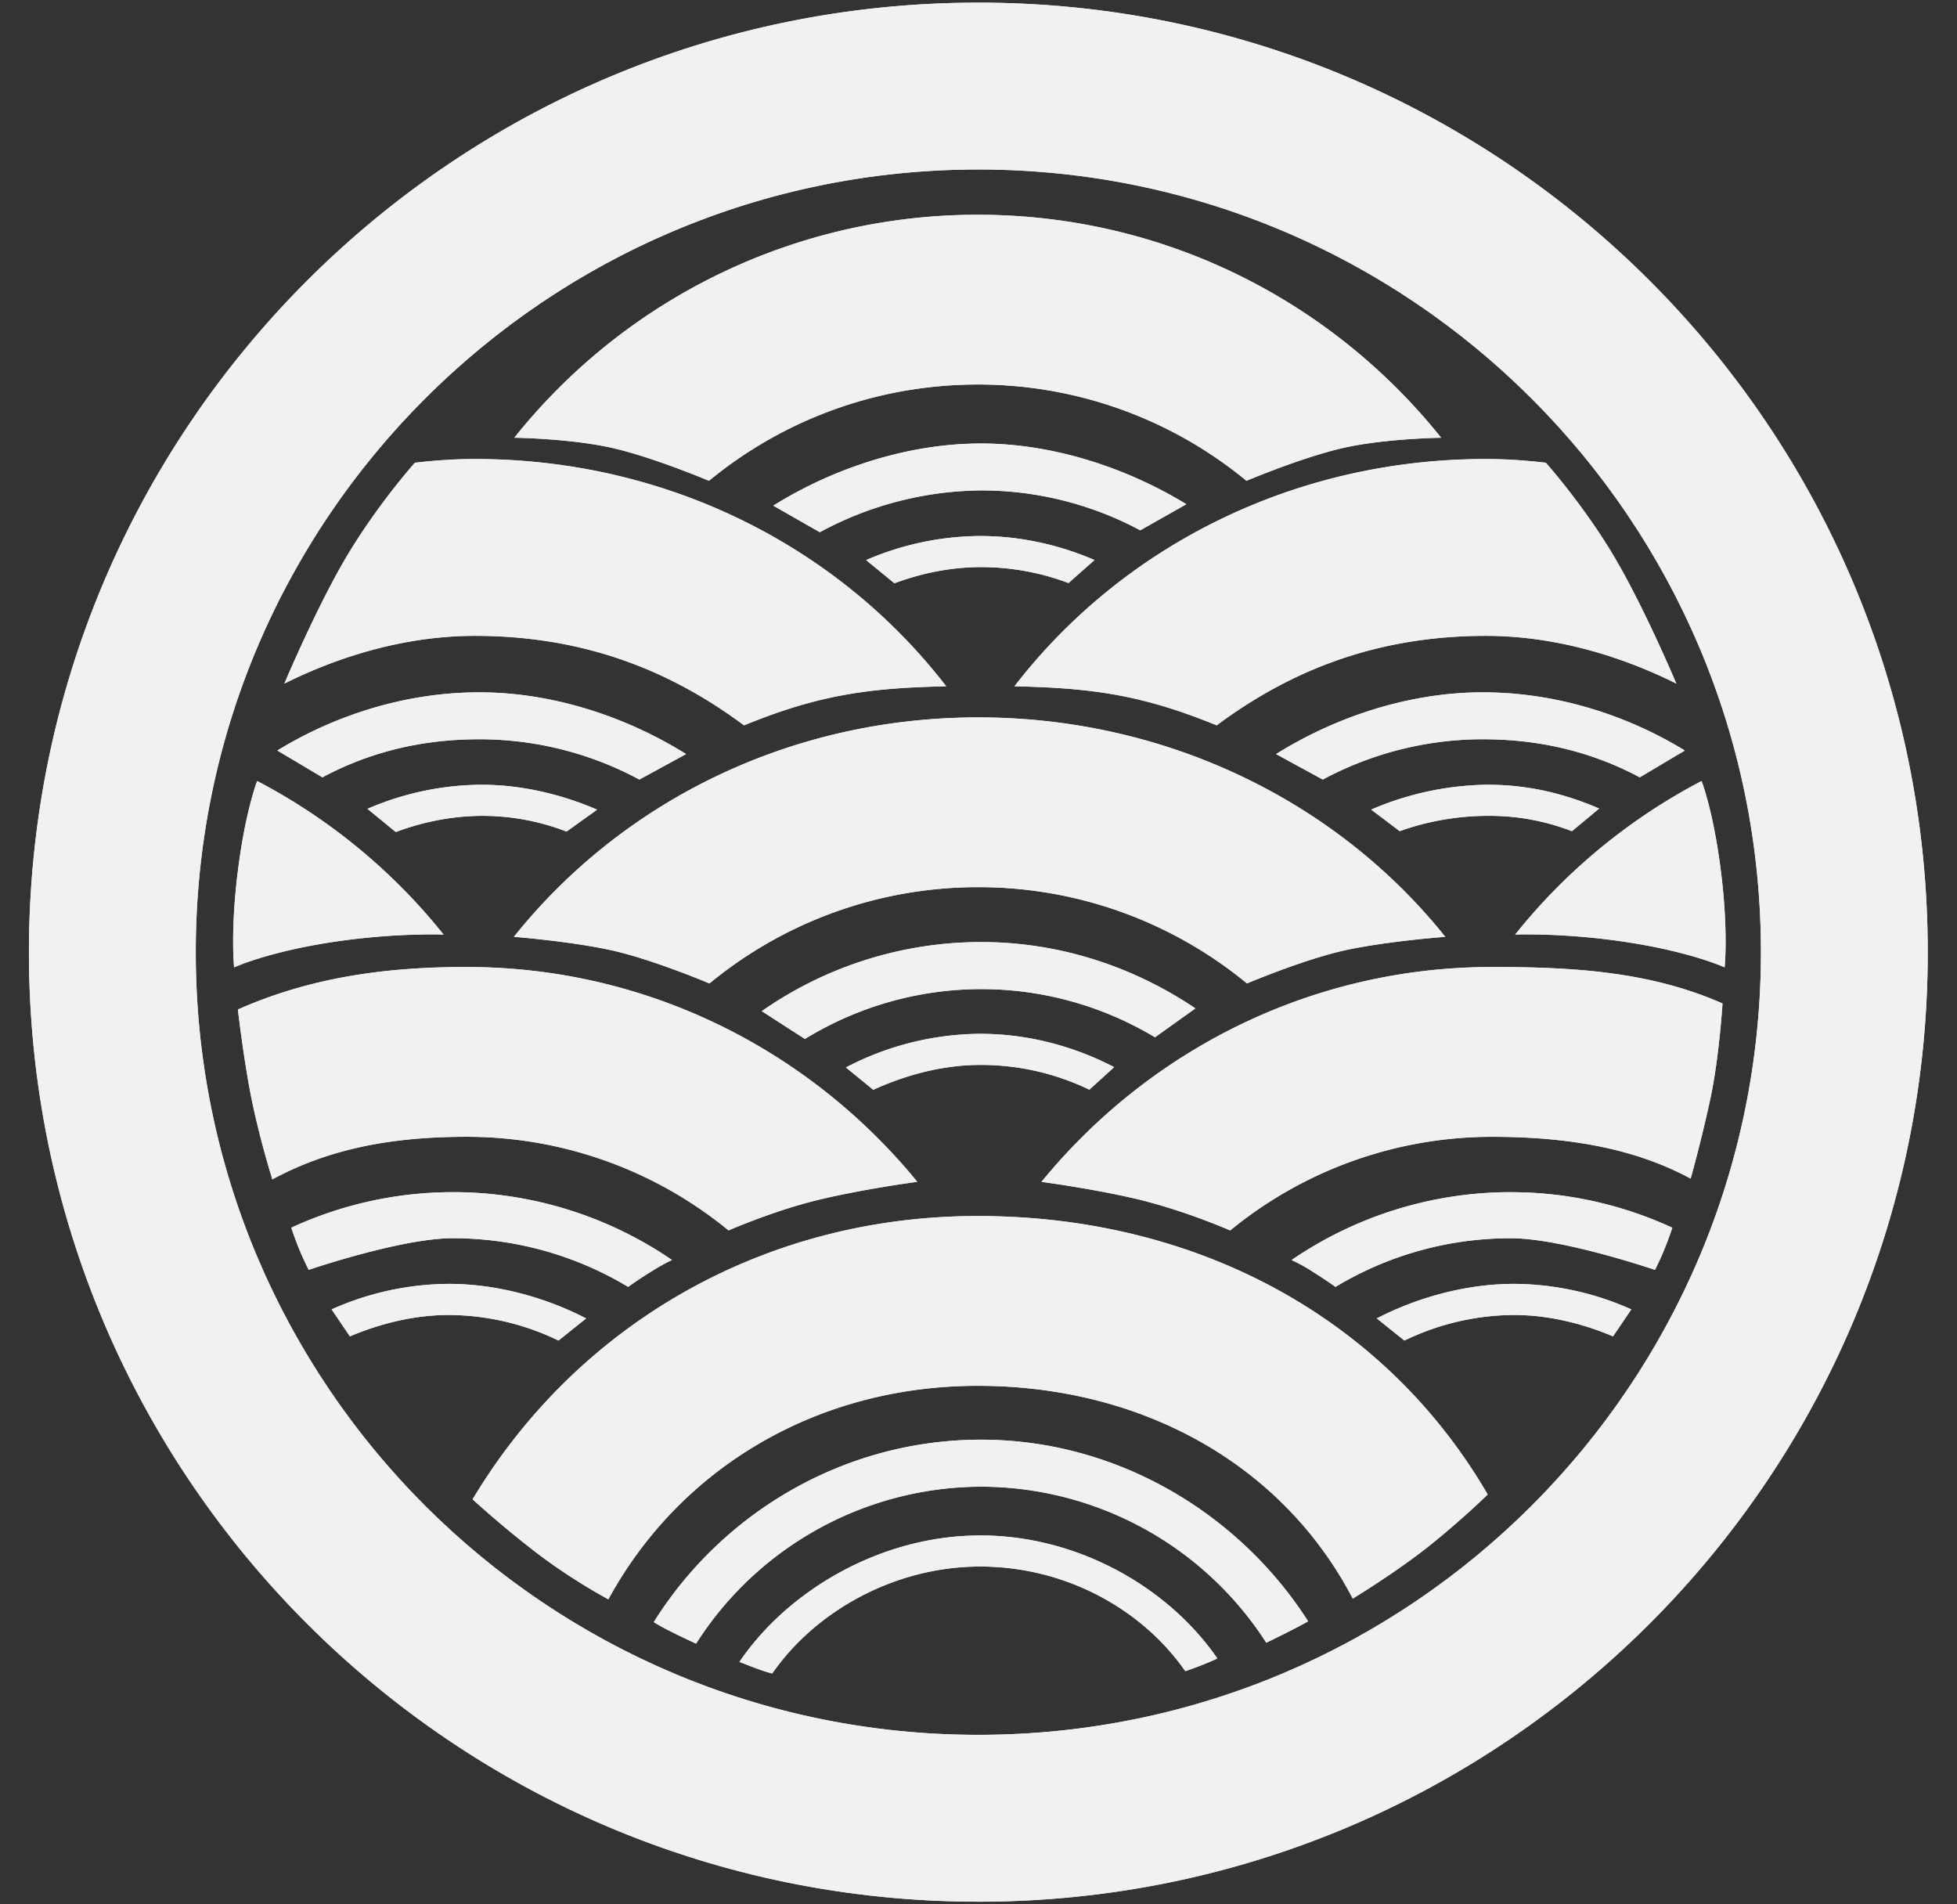 <svg xmlns="http://www.w3.org/2000/svg" viewBox="0 0 37 36"><rect x="0" y="0" width="37" height="36" fill="#333333" stroke="none"/><g fill="#F1F1F1"><path d="M18.486 26.198c3.084 0 5.754 1.465 7.09 4.022 0 0 .829-.503 1.453-1.003s1.098-.965 1.098-.965c-1.942-3.338-5.5-5.264-9.641-5.264-4.09 0-7.593 2.086-9.551 5.356 0 0 .577.53 1.24 1.034a11 11 0 0 0 1.327.856c1.357-2.489 3.95-4.036 6.983-4.036m.01-12.636c3.545 0 6.775 1.579 8.83 4.148 0 0-1.077.08-1.863.247-.786.168-1.886.634-1.886.634a7.97 7.97 0 0 0-5.082-1.82 7.97 7.97 0 0 0-5.081 1.82s-1.1-.466-1.886-.634-1.811-.247-1.811-.247c2.055-2.57 5.233-4.148 8.779-4.148m-.009-9.502c3.545 0 6.706 1.646 8.761 4.215 0 0-1.008.013-1.794.18-.785.168-1.886.634-1.886.634a7.97 7.97 0 0 0-5.081-1.82c-1.93 0-3.7.683-5.082 1.82 0 0-1.1-.466-1.886-.634s-1.794-.18-1.794-.18a11.2 11.2 0 0 1 8.762-4.215m9.726 14.22c1.569 0 3.002.093 4.354.69 0 0-.062.99-.217 1.74a28 28 0 0 1-.385 1.571c-1.11-.602-2.406-.79-3.752-.79a7.8 7.8 0 0 0-4.954 1.77s-.848-.373-1.702-.58c-.854-.205-1.866-.339-1.866-.339 2.03-2.481 5.093-4.061 8.522-4.061M8.82 18.28c-1.568 0-2.97.207-4.323.804 0 0 .114.99.269 1.739s.383 1.473.383 1.473c1.11-.602 2.325-.806 3.671-.806a7.8 7.8 0 0 1 4.954 1.77s.849-.372 1.702-.578c.854-.206 1.866-.34 1.866-.34-2.03-2.481-5.093-4.061-8.522-4.061m5.247-4.568c-1.46-1.087-3.102-1.692-5.09-1.692-1.28 0-2.528.368-3.6.902 0 0 .601-1.433 1.178-2.406a13 13 0 0 1 1.288-1.768 10 10 0 0 1 1.133-.07c3.616 0 6.862 1.639 8.913 4.296-1.471.03-2.424.165-3.822.738m8.936 0c1.46-1.087 3.101-1.692 5.09-1.692 1.28 0 2.527.368 3.6.902 0 0-.602-1.433-1.18-2.406-.576-.973-1.287-1.768-1.287-1.768a10 10 0 0 0-1.133-.07c-3.616 0-6.862 1.639-8.913 4.296 1.471.03 2.425.165 3.823.738"/><path d="M18.55 27.216c2.58 0 4.89 1.408 6.181 3.434-.263.15-.79.404-.79.404a6.42 6.42 0 0 0-5.39-2.95 6.41 6.41 0 0 0-5.391 2.967s-.603-.275-.799-.407c1.286-2.055 3.586-3.448 6.19-3.448"/><path d="M18.53 29.026c1.852 0 3.559.983 4.485 2.325a6 6 0 0 1-.605.241c-.815-1.17-2.26-1.978-3.88-1.978s-3.117.848-3.93 2.022c-.169-.042-.373-.123-.535-.186l-.085-.033c.923-1.36 2.684-2.39 4.55-2.39m0-9.484c.904 0 1.773.234 2.534.63l-.469.426a4.7 4.7 0 0 0-2.064-.468c-.709 0-1.407.19-2.021.47l-.517-.422a5.54 5.54 0 0 1 2.538-.636m-7.45 5.382c-.76-.396-1.692-.654-2.595-.654a5.5 5.5 0 0 0-2.217.482l.346.51c.576-.243 1.22-.404 1.87-.404a4.8 4.8 0 0 1 2.074.483zm14.949 0c.76-.396 1.692-.654 2.595-.654a5.5 5.5 0 0 1 2.217.482l-.346.51c-.576-.243-1.22-.404-1.87-.404a4.8 4.8 0 0 0-2.074.483zm-7.5-14.792c.76 0 1.496.166 2.164.454l-.492.435a4.7 4.7 0 0 0-1.671-.302 4.7 4.7 0 0 0-1.62.306l-.536-.438a5.5 5.5 0 0 1 2.156-.455m-9.428 4.702c.76 0 1.52.183 2.187.471l-.578.414a4.4 4.4 0 0 0-1.61-.297 4.7 4.7 0 0 0-1.619.306l-.535-.438a5.5 5.5 0 0 1 2.155-.456m19.02 0c.76 0 1.444.162 2.112.45l-.515.428a4.3 4.3 0 0 0-1.597-.29c-.558 0-1.149.103-1.658.29l-.54-.408a5.7 5.7 0 0 1 2.198-.47"/><path d="M14.404 19.115a7.24 7.24 0 0 1 4.146-1.306c1.489 0 2.886.468 4.051 1.254l-.764.546a6.37 6.37 0 0 0-6.618.032zM18.55 8.384c1.374 0 2.771.47 3.88 1.148l-.872.493a6.36 6.36 0 0 0-3.008-.754 6.5 6.5 0 0 0-3.05.79l-.88-.502c1.117-.697 2.525-1.175 3.93-1.175m9.485 4.704c1.375 0 2.711.422 3.819 1.1l-.852.507c-.898-.48-1.882-.72-2.967-.72a6.4 6.4 0 0 0-3.026.762l-.883-.482c1.117-.697 2.504-1.167 3.91-1.167m-18.975 0c-1.374 0-2.71.422-3.818 1.1l.852.507c.898-.48 1.881-.72 2.966-.72 1.09 0 2.128.277 3.027.762l.883-.482c-1.117-.697-2.504-1.167-3.91-1.167m19.507 9.449c1.082 0 2.117.243 3.048.672 0 0-.015.063-.113.317-.097.253-.214.48-.214.48s-1.75-.598-2.72-.598a6.4 6.4 0 0 0-3.32.92s-.148-.11-.423-.282a3 3 0 0 0-.407-.226 7.34 7.34 0 0 1 4.15-1.283m-20.013 0a7.3 7.3 0 0 0-3.048.672s.016.063.113.317c.098.253.215.48.215.48s1.75-.598 2.72-.598c1.215 0 2.352.338 3.32.92 0 0 .147-.11.423-.282.276-.173.406-.226.406-.226a7.34 7.34 0 0 0-4.149-1.283M30.8 17.818c-1.195-.188-2.154-.15-2.154-.15a11.1 11.1 0 0 1 3.524-2.902s.223.564.366 1.707.07 1.815.07 1.815-.611-.283-1.806-.47m-24.568 0c1.195-.188 2.153-.15 2.153-.15a11.1 11.1 0 0 0-3.523-2.902s-.224.564-.366 1.707c-.143 1.143-.07 1.815-.07 1.815s.611-.283 1.806-.47"/><path fill-rule="evenodd" d="M18.497 32.796c8.172 0 14.796-6.624 14.796-14.796S26.67 3.204 18.497 3.204 3.701 9.828 3.701 18s6.624 14.796 14.796 14.796m0 3.155c9.914 0 17.95-8.037 17.95-17.951S28.412.05 18.498.05.547 8.085.547 18s8.036 17.95 17.95 17.95"/><path fill-rule="evenodd" d="M18.497 35.95c9.914 0 17.95-8.036 17.95-17.95S28.412.05 18.498.05.547 8.085.547 18s8.036 17.95 17.95 17.95m0-3.154c8.172 0 14.796-6.624 14.796-14.796S26.67 3.204 18.497 3.204 3.701 9.828 3.701 18s6.624 14.796 14.796 14.796m-.011-6.599c3.084 0 5.755 1.466 7.09 4.023 0 0 .83-.503 1.454-1.003s1.097-.965 1.097-.965c-1.942-3.339-5.5-5.264-9.641-5.264-4.09 0-7.592 2.086-9.551 5.356 0 0 .578.53 1.24 1.034.663.504 1.327.856 1.327.856 1.357-2.489 3.95-4.037 6.984-4.037m.009-12.635c3.545 0 6.775 1.579 8.83 4.148 0 0-1.076.08-1.862.247-.786.168-1.887.634-1.887.634a7.97 7.97 0 0 0-5.081-1.82c-1.93 0-3.7.683-5.082 1.82 0 0-1.1-.466-1.886-.634s-1.811-.247-1.811-.247c2.055-2.57 5.233-4.148 8.779-4.148m-.01-9.502c3.546 0 6.707 1.646 8.762 4.215 0 0-1.007.013-1.793.18-.786.168-1.887.634-1.887.634a7.97 7.97 0 0 0-5.081-1.82c-1.93 0-3.7.683-5.082 1.82 0 0-1.1-.466-1.886-.634s-1.794-.18-1.794-.18a11.2 11.2 0 0 1 8.762-4.215m14.081 14.91c-1.352-.597-2.785-.69-4.354-.69-3.428 0-6.492 1.581-8.522 4.062 0 0 1.012.134 1.866.34a12 12 0 0 1 1.702.578 7.8 7.8 0 0 1 4.954-1.77c1.346 0 2.643.189 3.752.791 0 0 .23-.823.385-1.572s.217-1.74.217-1.74m-28.069.114c1.352-.597 2.755-.803 4.324-.803 3.428 0 6.492 1.58 8.521 4.06 0 0-1.012.135-1.865.34-.854.207-1.702.58-1.702.58a7.8 7.8 0 0 0-4.954-1.77c-1.347 0-2.563.203-3.672.805 0 0-.228-.724-.383-1.473s-.269-1.74-.269-1.74m4.48-7.063c1.988 0 3.63.605 5.09 1.692 1.398-.573 2.351-.708 3.822-.738-2.05-2.657-5.296-4.297-8.912-4.297-.414 0-.732.027-1.133.07 0 0-.711.796-1.288 1.769s-1.18 2.406-1.18 2.406c1.073-.534 2.321-.902 3.6-.902m19.116 0c-1.989 0-3.63.605-5.09 1.692-1.398-.573-2.352-.708-3.823-.738 2.05-2.657 5.297-4.297 8.913-4.297.413 0 .731.027 1.133.07 0 0 .71.796 1.288 1.769.577.973 1.179 2.406 1.179 2.406-1.073-.534-2.32-.902-3.6-.902M18.55 27.216c2.581 0 4.89 1.408 6.182 3.434-.264.15-.791.405-.791.405a6.42 6.42 0 0 0-5.39-2.95 6.4 6.4 0 0 0-5.39 2.967s-.604-.276-.8-.407c1.286-2.056 3.586-3.449 6.19-3.449m-.02 1.81c1.851 0 3.559.983 4.485 2.325-.189.099-.606.241-.606.241-.815-1.17-2.26-1.978-3.878-1.978-1.623 0-3.118.848-3.932 2.022-.168-.042-.373-.123-.534-.186l-.085-.033c.922-1.36 2.684-2.39 4.55-2.39m0-9.483c.904 0 1.773.234 2.534.63l-.469.426a4.7 4.7 0 0 0-2.064-.468c-.709 0-1.407.19-2.021.47l-.517-.422a5.54 5.54 0 0 1 2.538-.636M8.487 24.27c.903 0 1.834.258 2.595.653l-.522.419a4.8 4.8 0 0 0-2.073-.484c-.652 0-1.295.161-1.871.405l-.346-.51a5.5 5.5 0 0 1 2.217-.483m20.14 0c-.904 0-1.836.258-2.596.653l.522.419a4.8 4.8 0 0 1 2.073-.484c.651 0 1.294.161 1.871.405l.346-.51a5.5 5.5 0 0 0-2.217-.483M18.53 10.133c.76 0 1.495.166 2.163.454l-.492.434a4.7 4.7 0 0 0-1.671-.3c-.558 0-1.11.118-1.62.305l-.535-.438a5.5 5.5 0 0 1 2.155-.455m-9.428 4.702c.76 0 1.52.183 2.187.471l-.579.414a4.4 4.4 0 0 0-1.608-.297c-.558 0-1.11.118-1.62.305l-.535-.438a5.5 5.5 0 0 1 2.155-.455m19.02 0c.76 0 1.444.162 2.112.45l-.515.428a4.3 4.3 0 0 0-1.597-.29c-.558 0-1.149.103-1.658.29l-.54-.408a5.7 5.7 0 0 1 2.198-.47m-13.72 4.28a7.24 7.24 0 0 1 4.147-1.306c1.489 0 2.887.469 4.051 1.254l-.764.546a6.37 6.37 0 0 0-6.618.032zM18.55 8.384c1.374 0 2.771.47 3.879 1.148l-.87.493a6.36 6.36 0 0 0-3.009-.754 6.5 6.5 0 0 0-3.05.79l-.88-.502c1.117-.697 2.525-1.175 3.93-1.175m9.485 4.704c1.374 0 2.711.422 3.819 1.1l-.852.507c-.898-.48-1.882-.72-2.967-.72a6.4 6.4 0 0 0-3.026.762l-.883-.482c1.117-.697 2.504-1.167 3.91-1.167m-18.974 0c-1.374 0-2.71.422-3.818 1.1l.852.507c.898-.48 1.882-.72 2.966-.72 1.09 0 2.129.277 3.027.762l.883-.482c-1.117-.697-2.504-1.167-3.91-1.167m19.508 9.45c1.082 0 2.116.242 3.047.67 0 0-.015.064-.113.318-.097.253-.214.48-.214.48s-1.75-.598-2.72-.598a6.4 6.4 0 0 0-3.32.92s-.148-.11-.423-.282a3 3 0 0 0-.407-.226 7.34 7.34 0 0 1 4.15-1.283m-20.013 0a7.3 7.3 0 0 0-3.048.67s.016.064.113.318c.098.253.215.48.215.48s1.75-.598 2.72-.598c1.215 0 2.352.338 3.32.92 0 0 .147-.11.423-.282.276-.173.406-.226.406-.226a7.34 7.34 0 0 0-4.149-1.283m20.09-4.87s.959-.038 2.154.15c1.195.187 1.806.47 1.806.47s.073-.672-.07-1.815-.366-1.707-.366-1.707a11.1 11.1 0 0 0-3.524 2.902m-20.26 0s-.959-.038-2.154.15c-1.195.187-1.806.47-1.806.47s-.073-.672.07-1.815.366-1.707.366-1.707a11.1 11.1 0 0 1 3.524 2.902"/></g></svg>
